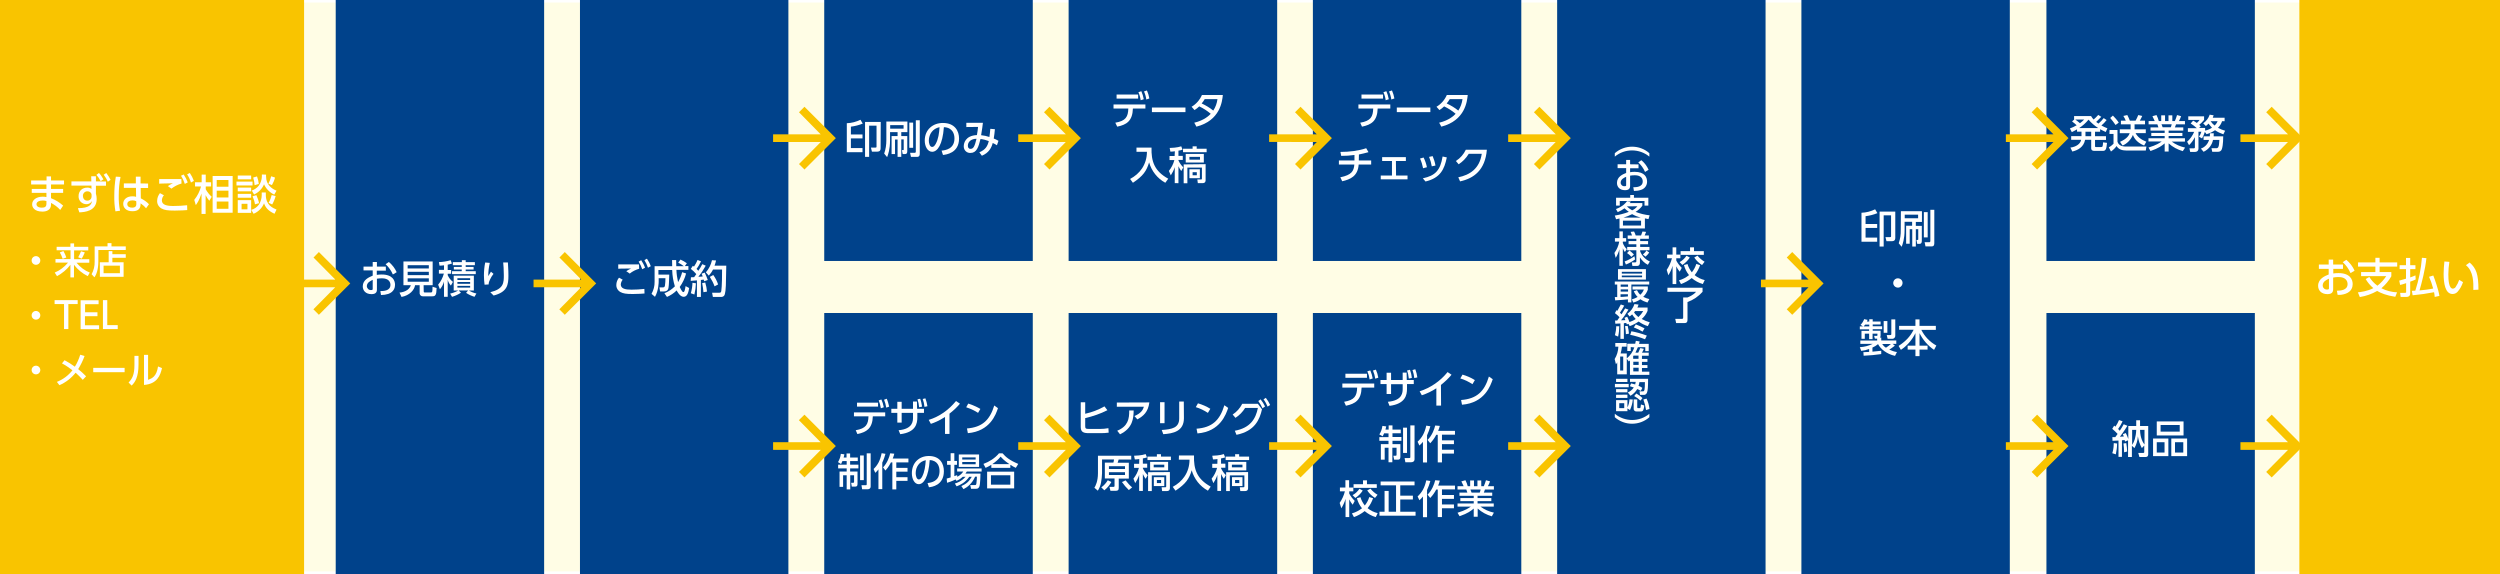 <?xml version="1.0" encoding="utf-8"?>
<!-- Generator: Adobe Illustrator 21.0.1, SVG Export Plug-In . SVG Version: 6.00 Build 0)  -->
<svg version="1.1" id="レイヤー_1" xmlns="http://www.w3.org/2000/svg" xmlns:xlink="http://www.w3.org/1999/xlink" x="0px"
	 y="0px" viewBox="0 0 1960 450" style="enable-background:new 0 0 1960 450;" xml:space="preserve">
<rect x="0" y="0" width="1960" height="450" fill="#808080" stroke="none"/>
<style type="text/css">
	.st0{fill:#FFFDE5;}
	.st1{fill:#FFFFFF;}
	.st2{fill:#F9C400;}
	.st3{fill:#00428B;}
	.st4{enable-background:new    ;}
</style>
<title>名称未設定-1</title>
<rect x="15" y="1" class="st0" width="1900.1" height="448"/>
<path class="st1" d="M1914.1,2v446H16V2H1914.1 M1916,0H14v450h1902.1L1916,0L1916,0z"/>
<rect class="st2" width="238.4" height="450"/>
<path class="st1" d="M50.2,141.5v3.1H40v3.5h9.5v3.1H40v4.2c3.5,1.3,6.7,3.3,9.5,5.8l-2.3,3.4c-2-2.3-4.5-4.1-7.2-5.5v1.5
	c-0.1,4.2-3.8,5.3-6.7,5.3c-6.6,0-8.1-3.6-8.1-5.7c0-3.5,3.4-6,8.3-6c1,0,1.9,0.1,2.9,0.3v-3.3H24.9v-3.1h11.5v-3.5h-12v-3.1h12.1
	v-3.2H40v3.2H50.2z M36.4,157.6c-1-0.3-2-0.4-3-0.4c-2.7,0-4.8,1.1-4.8,2.9c0,0.5,0.2,2.7,4.2,2.7c2.2,0,3.6-0.6,3.6-3.1V157.6z"/>
<path class="st1" d="M83.1,142.3v3.3h-7.9v6.2c0.4,1.4,0.6,2.8,0.6,4.2c0,9.7-9.6,10.3-13.6,10.5l-1.1-3.3c9.2,0,10.5-2.9,11.1-5.6
	c-1,1.6-2.7,2.6-4.6,2.5c-3.4-0.1-6.1-2.8-6-6.2c0-0.1,0-0.2,0-0.2c0-4.1,3-6.6,6.8-6.6c1.2-0.1,2.3,0.3,3.3,1v-2.6H56v-3.3h15.6
	l-0.1-4h3.7v4L83.1,142.3z M71.8,152.7c-0.1-1.6-1.6-2.8-3.2-2.7c-1.9-0.1-3.5,1.4-3.6,3.3c0,0.1,0,0.2,0,0.3c0,1.4,0.8,3.7,3.4,3.7
	c1.8,0.1,3.3-1.3,3.4-3.1c0-0.1,0-0.1,0-0.2C71.8,154,71.8,152.7,71.8,152.7z M77.6,135.6c1.4,1.5,2.5,3.2,3.5,5l-2.2,1.4
	c-0.9-1.8-2-3.4-3.3-4.9L77.6,135.6z M83.3,135.6c1.3,1.7,2.5,3.5,3.4,5.4l-2.2,1.5c-0.8-2-1.9-3.8-3.2-5.5L83.3,135.6z"/>
<path class="st1" d="M94.5,138.7c-1,4.8-1.4,9.7-1.4,14.6c-0.1,4,0.2,8,1,11.9l-3.6,0.5c-0.7-4.1-1-8.2-0.9-12.3
	c0-5,0.4-10,1.2-14.9L94.5,138.7z M116.1,143.9v3.5h-5.8l0.1,8.1c2.4,1.2,4.6,2.7,6.4,4.6l-2.3,3.2c-1.2-1.5-2.7-2.8-4.3-3.9v0.9
	c-0.1,3.4-2,5.3-6.4,5.3c-5.1,0-7.2-3-7.2-5.8c0-3.5,2.9-5.9,7.2-5.9c1,0,2,0.1,2.9,0.4l-0.1-7h-9.5v-3.5h9.4v-5.3h3.7v5.3
	L116.1,143.9z M106.8,157.7c-0.9-0.4-1.9-0.6-2.9-0.6c-2,0-4.1,0.8-4.1,2.9s1.9,2.8,3.8,2.8c3.1,0,3.3-1.8,3.3-3.2L106.8,157.7z"/>
<path class="st1" d="M128.5,153.1c-1,1.1-1.5,2.5-1.6,4c0,3.5,3.8,4.4,8.9,4.4c3.6,0,7.3-0.2,10.9-0.6l0.1,3.8
	c-1.5,0.1-5,0.4-9.8,0.4c-5.7,0-8-0.4-10.3-1.6c-2.2-1.2-3.6-3.5-3.5-6c0-2.2,0.8-4.3,2.2-6.1L128.5,153.1z M142.3,143.9
	c-2.9,0.8-5.6,2.2-7.9,4l-2.8-2c1.2-0.9,2.6-1.6,4-2.2c-1.5,0-6.1,0.1-8.6,0.2l-2.2,0.1v-3.6h17.4L142.3,143.9z M144,136.8
	c1.3,1.9,2.4,4,3.2,6.2l-2.3,1.2c-0.7-2.2-1.7-4.4-3-6.4L144,136.8z M148.8,135.6c1.3,1.9,2.4,4,3.2,6.2l-2.3,1.3
	c-0.7-2.3-1.7-4.4-3-6.4L148.8,135.6z"/>
<path class="st1" d="M164.1,157.4c-1.1-1.3-2.1-2.8-2.9-4.4v14.7H158v-16c-2,5.6-3.2,7.4-4.5,9.1l-1.2-4.1c2.5-3.1,4.3-6.7,5.3-10.5
	h-4.7v-3.3h5.2v-6h3.2v6h4.2v3.3h-4.2v2.2c1.2,2.2,2.8,4.2,4.7,5.9L164.1,157.4z M182.4,166.8h-15.7V138h15.7V166.8z M179.1,141.1
	h-9.2v5.3h9.2V141.1z M179.1,149.5h-9.2v5.3h9.2V149.5z M179.1,158h-9.2v5.7h9.2V158z"/>
<path class="st1" d="M198,142.4v3h-12.6v-3H198z M196.9,137.6v3h-10.5v-3H196.9z M196.9,147.1v2.9h-10.5v-2.9H196.9z M196.9,152v3
	h-10.5v-3H196.9z M196.9,156.9v10h-10.5v-10H196.9z M194,159.8h-4.6v4.3h4.6V159.8z M208.4,150.9v1.9c0,8,5.5,10.3,8.4,11.5
	l-1.6,3.3c-5.1-2.4-7-4.9-8.2-8.2c-1.5,3.7-4.5,6.7-8.2,8.2l-1.8-3.1c2.4-0.6,4.5-2.1,6-4.1c1.4-2.2,2.2-4.8,2.2-7.4v-2.1
	L208.4,150.9z M208.6,136.9v1.5c0,6.5,4.5,9.6,8.2,11.1l-1.8,3.1c-3.5-1.7-6.4-4.5-8-8.1c-1.5,3.6-4.3,6.4-7.8,8l-1.8-3.1
	c2.2-0.8,4.2-2.1,5.6-4c1.4-2,2.2-4.4,2.3-6.9v-1.7L208.6,136.9z M199.9,160.2c-0.3-2.2-1-4.3-1.9-6.3l3-0.9c0.9,2,1.7,4.1,2.1,6.3
	L199.9,160.2z M199.6,145.2c-0.1-2-0.5-4.1-1.1-6l3-0.9c0.7,1.9,1.2,3.9,1.4,5.9L199.6,145.2z M210.4,144c1-1.8,1.7-3.7,2.2-5.8l3,1
	c-0.5,2.1-1.3,4-2.4,5.9L210.4,144z M216.1,153.7c-0.6,2.3-1.5,4.5-2.7,6.6l-2.8-1.3c1.1-1.9,1.9-4,2.4-6.1L216.1,153.7z"/>
<path class="st1" d="M31.6,204.2c0,1.9-1.5,3.4-3.4,3.4s-3.4-1.5-3.4-3.4s1.5-3.4,3.4-3.4l0,0C30,200.8,31.6,202.3,31.6,204.2z"/>
<path class="st1" d="M44.4,193.5h10.8v-2.7h2.9v2.7h11.1v2.8H58.1v6.9H70v2.8H60c2.8,3.4,6.3,6.1,10.4,7.7l-1.6,2.8
	c-4.2-2.1-7.9-5.1-10.8-8.9v9.9h-2.8v-9.9c-2.8,3.7-6.4,6.7-10.5,8.9l-1.8-2.8c4.1-1.7,7.6-4.4,10.4-7.8h-9.8v-2.8h11.8v-6.9H44.4
	V193.5z M49.7,196.8c1,1.6,1.7,3.3,2.3,5.1l-2.9,1c-0.5-1.7-1.3-3.4-2.2-5L49.7,196.8z M66.5,197.9c-0.7,1.7-1.5,3.3-2.4,4.9
	l-2.8-1.1c0.9-1.5,1.6-3.1,2.2-4.7L66.5,197.9z"/>
<path class="st1" d="M98.6,196H77.1v9.1c0,6.3-1.6,10.4-3.1,12.3l-2.2-2.4c1.7-3,2.5-6.5,2.4-9.9v-11.9h10.1v-2.6h3.1v2.6h11.2V196z
	 M85.2,205.6v-8.7h2.9v2.4h10.5v2.8H88.1v3.5h8.8V217H78.3v-11.4H85.2z M94,208.3H81.2v5.9H94V208.3z"/>
<path class="st1" d="M31.6,247.2c0,1.9-1.5,3.4-3.4,3.4s-3.4-1.5-3.4-3.4s1.5-3.4,3.4-3.4l0,0C30,243.8,31.6,245.3,31.6,247.2z"/>
<path class="st1" d="M53.6,258h-3.4v-19.6h-7.4v-3.1h18.1v3.1h-7.3C53.6,238.4,53.6,258,53.6,258z"/>
<path class="st1" d="M76.4,244.8v3.1h-9.8v7.1h11.1v3.1H63.2v-22.7h14.1v3.1H66.7v6.3L76.4,244.8L76.4,244.8z"/>
<path class="st1" d="M84.1,235.3v19.6h8.2v3.1H80.7v-22.7H84.1z"/>
<path class="st1" d="M31.6,290.1c0,1.9-1.5,3.4-3.4,3.4s-3.4-1.5-3.4-3.4s1.5-3.4,3.4-3.4l0,0C30,286.7,31.6,288.2,31.6,290.1z"/>
<path class="st1" d="M50.6,282.4c2.8,1.5,5.6,3.2,8.1,5.1c1.8-2.9,3.2-6.1,4.2-9.4l3.4,1c-1.3,3.6-3,7.1-5,10.3
	c2.2,1.7,4.2,3.6,6.2,5.6l-2.6,2.8c-1.8-2-3.6-3.8-5.6-5.6c-3.4,4.3-7.7,7.6-12.7,9.8l-2-2.6c4.8-1.9,9-5,12.2-9.1
	c-2.6-2-5.3-3.9-8.2-5.4L50.6,282.4z"/>
<path class="st1" d="M97.7,288.4v3.4H73.1v-3.4H97.7z"/>
<path class="st1" d="M108.6,285.8c0,10-2.8,14-5.4,16.5l-2.4-2.4c2.8-2.9,4.6-5.9,4.6-13.8V279h3.2L108.6,285.8z M116.1,297.8
	c3.1-1.2,6.6-2.5,7.8-10.5l3.1,1.3c-1.3,5.8-3.8,12.4-14.1,13.2v-23.6h3.2V297.8z"/>
<rect x="1802.7" class="st2" width="157.3" height="450"/>
<rect x="454.7" class="st3" width="163.4" height="450"/>
<rect x="263.2" class="st3" width="163.4" height="450"/>
<rect x="1412.3" class="st3" width="163.4" height="450"/>
<rect x="1220.8" class="st3" width="163.4" height="450"/>
<rect x="1029.3" y="245.4" class="st3" width="163.4" height="204.6"/>
<rect x="837.8" y="245.4" class="st3" width="163.5" height="204.6"/>
<rect x="646.2" y="245.4" class="st3" width="163.5" height="204.6"/>
<rect x="1029.3" class="st3" width="163.4" height="204.6"/>
<rect x="837.8" class="st3" width="163.5" height="204.6"/>
<rect x="646.2" class="st3" width="163.5" height="204.6"/>
<path class="st1" d="M1836.9,207.4v3.4h-7.6v3.6c1.3-0.2,2.7-0.3,4-0.3c9.3,0,11.2,5.2,11.2,8.6c0,2.3-0.8,5.9-5.6,7.6
	c-2,0.7-4.1,1-6.2,0.9l-0.6-3.3c2.6,0,8.4-0.2,8.4-5.2c0-2.4-1.5-5.5-7-5.5c-1.4,0-2.9,0.1-4.3,0.4v9.2c0,2.6-1.5,3.8-4.5,3.8
	c-4.8,0-7.3-3-7.3-6.5c0-5.6,5.3-7.7,8.3-8.9v-4.4h-7.7v-3.4h7.7v-3.9h3.5v3.9L1836.9,207.4z M1825.9,218.5
	c-1.8,0.8-4.9,2.2-4.9,5.3c0,1.8,1.5,3.3,3.4,3.2c0.1,0,0.1,0,0.2,0c1.3,0,1.3-0.6,1.3-1V218.5z M1839.5,203.7
	c2.8,2.3,5,5.2,6.5,8.5l-3.2,1.9c-1.4-3.3-3.5-6.2-6.1-8.6L1839.5,203.7z"/>
<path class="st1" d="M1877.9,232.7c-7-1.1-11.4-2.9-14.2-4.6c-4.2,2.4-8.8,4-13.6,4.8l-1.5-3.7c2-0.2,7.6-0.9,12.1-3.3
	c-2.4-2-4.4-4.4-6-7.1l2.8-1.7c1.7,2.7,3.8,5,6.4,6.9c2.7-2.1,5-4.6,6.9-7.5h-19.7v-3.2h11.2V209h-13.6v-3.3h13.6v-3.6h3.3v3.6h13.8
	v3.3h-13.8v4.3h9.2v3.3c-2,3.6-4.7,6.7-7.8,9.4c3.8,1.9,8,3,12.3,3.2L1877.9,232.7z"/>
<path class="st1" d="M1881,220c0.3-0.1,4.5-1.3,5.3-1.5V211h-5v-3.1h5v-5.7h3.3v5.7h4.1v3.1h-4.1v6.5c1.4-0.5,2.8-1,4.1-1.6l0.2,3.2
	c-1.4,0.7-2.8,1.2-4.3,1.7v9.1c0,2.8-2.1,2.9-3.2,2.9h-4.3l-0.4-3.2h3.7c0.7,0,1-0.1,1-0.6v-7c-2.5,0.9-3.5,1.1-4.7,1.4L1881,220z
	 M1902.3,202.4c-0.8,8.5-3.9,20.3-5.4,25.3c3.3-0.3,7.6-0.8,10.7-1.5c-0.8-3.1-1.9-6.2-3.2-9.2l3.3-1c1.1,2.7,4.2,11.6,4.8,16
	l-3.7,0.8c-0.1-1.2-0.2-2.5-0.5-3.7c-5.6,1.1-11.2,1.9-16.8,2.4l-0.6-3.5c0.8,0,1.5,0,2.7-0.1c2.7-8.4,4.5-17,5.2-25.8L1902.3,202.4
	z"/>
<path class="st1" d="M1920.3,205.3c-0.5,3.2-0.8,6.5-0.8,9.7c0,4.2,0.3,11.3,3.6,11.3c1-0.1,1.9-0.7,2.3-1.6c1.1-1.6,2-3.4,2.6-5.3
	l3,1.8c-0.9,2.8-2.4,5.5-4.4,7.7c-1,1-2.3,1.6-3.8,1.6c-5.8,0-7-8.5-7-15.8c0-3.2,0.3-6.7,0.6-9.7L1920.3,205.3z M1939.1,227.3
	c0.1-5.8,0.2-14.5-5.8-19.4l2.9-2.1c5.2,4.6,6.9,9.3,6.9,21.3L1939.1,227.3z"/>
<path class="st1" d="M302.5,209v3.2h-7.1v3.3c1.2-0.2,2.5-0.3,3.8-0.3c8.8,0,10.5,4.9,10.5,8.1c0,2.1-0.8,5.5-5.2,7.1
	c-1.9,0.6-3.8,0.9-5.8,0.9l-0.5-3.1c2.5,0,7.9-0.1,7.9-4.9c0-2.2-1.4-5.1-6.6-5.1c-1.3,0-2.7,0.1-4,0.3v8.6c0,2.4-1.4,3.5-4.3,3.5
	c-4.5,0-6.8-2.8-6.8-6.1c0-5.2,5-7.2,7.8-8.4V212H285v-3h7.2v-3.6h3.3v3.6H302.5z M292.2,219.4c-1.7,0.8-4.6,2.1-4.6,5
	c0.1,1.7,1.5,3.1,3.2,3c0.1,0,0.1,0,0.2,0c1.2,0,1.2-0.5,1.2-1L292.2,219.4L292.2,219.4z M304.9,205.4c2.6,2.2,4.7,4.9,6.1,8l-3,1.8
	c-1.3-3.1-3.3-5.8-5.7-8.1L304.9,205.4z"/>
<path class="st1" d="M332.2,228.4c0,0.8,0.4,0.9,0.7,0.9h4.6c1.4,0,1.6-0.1,1.6-4.5l3.2,1c-0.1,5.7-1,6.5-3.4,6.5h-7.2
	c-1.3,0.2-2.5-0.8-2.7-2.1c0-0.2,0-0.3,0-0.5v-6.1h-3.6c-0.5,3.7-4.2,8-10.6,9.2l-1.6-3.4c5.1-0.5,8-2.9,8.9-5.8h-5.8V205h22.9v18.6
	h-7.1L332.2,228.4z M336.2,207.9h-16.6v2.6h16.6V207.9z M336.2,213.1h-16.6v2.6h16.6V213.1z M336.2,218.2h-16.6v2.7h16.6V218.2z"/>
<path class="st1" d="M348.1,208c-1.2,0.2-2.1,0.2-3.5,0.3l-0.5-2.8c3.1-0.1,6.2-0.6,9.2-1.5l1,2.6c-1.1,0.4-2.2,0.7-3.3,0.9v4.2h2.7
	v2.9H351v1.1c0.9,2.1,2.3,3.9,4.1,5.3l-1.6,2.9c-1.2-1.3-2.1-2.9-2.5-4.6v13.4h-2.9v-12c-0.6,2.3-1.7,4.3-3.2,6.1l-1.4-3.6
	c2.1-2.5,3.6-5.5,4.5-8.7h-3.9v-2.9h4V208z M352.9,230.2c2.2-0.5,4.3-1.3,6.3-2.4h-3.5v-11.7h15.8v11.7h-3.8
	c1.8,1.1,3.8,1.9,5.8,2.3l-1.5,2.6c-2.3-0.7-4.5-1.7-6.6-3.1l1.6-1.9h-7.4l1.8,1.8c-2.2,1.4-4.5,2.5-7,3.2L352.9,230.2z M362.1,204
	h3v1.5h7.2v2.4h-7.2v1.4h6.2v2h-6.2v1.3h7.9v2.3h-18.6v-2.3h7.6v-1.3h-6.2v-2h6.2v-1.4h-7v-2.4h7.1V204z M358.6,218.1v1.4h10v-1.4
	H358.6z M358.6,221.1v1.4h10v-1.4H358.6z M358.6,224.1v1.4h10v-1.4H358.6z"/>
<path class="st1" d="M384,206.1c-0.8,3.4-1.2,6.9-1.2,10.4c1-1.6,1.6-2.6,2.1-3.5l2,1.7c-1.1,1.4-2.1,3-2.8,4.6
	c-0.6,1.1-1,2.4-1,3.7l-3.2,0.2c-0.3-2.4-0.5-4.8-0.5-7.2c0-3.4,0.3-6.9,1-10.2L384,206.1z M398.2,205.8c0.4,5.6,0.4,9.4,0.4,10.3
	c0,7.2-0.8,12.8-11.6,15.6l-2.6-2.6c10.6-2.6,10.6-7.4,10.6-13.4c0-4.3-0.3-8.2-0.5-9.9L398.2,205.8z"/>
<path class="st1" d="M488.2,219.3c-0.9,1-1.4,2.4-1.5,3.7c0,3.3,3.5,4.1,8.3,4.1c3.4,0,6.8-0.2,10.2-0.6l0.1,3.6
	c-1.4,0.1-4.7,0.4-9.2,0.4c-5.4,0-7.5-0.4-9.6-1.5s-3.4-3.3-3.3-5.6c0-2.1,0.8-4.1,2.1-5.7L488.2,219.3z M501.1,210.7
	c-2.7,0.8-5.2,2-7.4,3.8l-2.7-1.9c1.2-0.8,2.4-1.5,3.8-2.1c-1.4,0-5.7,0.1-8.1,0.1l-2,0.1v-3.4H501L501.1,210.7z M502.7,204
	c1.2,1.8,2.3,3.8,3,5.9l-2.2,1.2c-0.7-2.1-1.6-4.1-2.8-6L502.7,204z M507.2,202.8c1.2,1.8,2.3,3.8,3,5.9l-2.2,1.2
	c-0.7-2.1-1.6-4.1-2.8-6L507.2,202.8z"/>
<path class="st1" d="M520.9,229.9c3.1-1.2,5.9-3.1,8.2-5.4c-1.3-4.2-2-8.5-2.1-12.8h-10.8v3.6h8.5c-0.1,2.3-0.2,8.4-0.6,10.3
	c-0.2,1.1-0.7,2.9-3.8,2.9h-2.8l-0.5-3.2h3c1,0,1.2-0.9,1.3-1.3c0.3-1.9,0.4-3.9,0.4-5.9h-5.3v2.6c0,0.4,0,7.1-2.9,12l-2.7-2.3
	c1.6-2.9,2.5-6.2,2.4-9.5v-12.2H527c0-1-0.1-4.4-0.1-4.8h3.2c0,1.2,0,1.9,0.1,4.8h5.9c-1.4-1.1-2.8-2-4.4-2.8l1.8-2.4
	c1.8,0.8,3.5,1.8,5,2.9l-1.6,2.2h2.8v3h-9.4c0.1,3.2,0.6,6.4,1.3,9.6c1.4-2.4,2.5-5,3.2-7.8l3.1,1c-1,3.8-2.7,7.4-5,10.6
	c0.1,0.1,1.7,4,2.8,4c1,0,1.2-1.4,1.8-4.7l2.8,1.5c-0.5,3-1.3,6.9-4.3,6.9s-5.2-4.4-5.5-5c-2.2,2.2-4.8,3.9-7.6,5.1L520.9,229.9z"/>
<path class="st1" d="M541.7,217.4l2.5-0.1c0.4-0.5,0.9-1.2,1.7-2.4c-1.3-1.5-2.7-2.9-4.3-4.1l1.6-2.4c0.3,0.2,0.5,0.4,0.9,0.6
	c1.1-1.6,2-3.4,2.8-5.2l2.7,1.1c-1,2.1-2.1,4.1-3.5,5.9c0.2,0.2,0.8,0.8,1.4,1.5c1.2-1.7,2.2-3.4,3.1-5.2l2.7,1.2
	c-1.7,3.1-3.6,6-5.8,8.7c1.1-0.1,2.3-0.1,3.4-0.2c-0.2-0.8-0.5-1.5-0.9-2.2l2.5-0.9c0.9,1.9,1.7,3.8,2.4,5.8l-2.8,1
	c-0.1-0.5-0.2-0.7-0.4-1.3l-2.2,0.3v13.3h-3.1v-13l-4.9,0.4L541.7,217.4z M545.6,222.1c-0.1,3-0.5,5.9-1.2,8.8l-2.8-1
	c0.8-2.7,1.2-5.4,1.3-8.2L545.6,222.1z M552.9,221.5c0.7,2.3,1.2,4.7,1.4,7.1l-2.8,0.5c-0.2-2.4-0.5-4.7-1-7.1L552.9,221.5z
	 M561.4,204.2c-0.3,1.4-0.7,2.7-1.2,4.1h9.2c-0.2,14.4-0.3,19.5-1.1,22.2c-0.2,1.3-1.3,2.3-2.7,2.3h-6.7l-0.6-3.3h5.5
	c1.2,0,1.5-0.3,1.7-1.4c0.5-2.9,0.7-13.9,0.6-16.8H559c-0.8,1.7-2,3.4-3.3,4.8l-2.3-2.6c2.4-2.7,4-6,4.8-9.5L561.4,204.2z
	 M559.2,215.6c1.6,2.2,2.9,4.7,3.8,7.4l-2.8,1.5c-0.9-2.6-2.2-5.1-3.7-7.4L559.2,215.6z"/>
<path class="st1" d="M663.9,96.6c3.7-0.1,7.4-1.1,10.7-2.7l1.8,3c-3,1.2-6.1,2-9.3,2.4v6.1h9.1v3.1h-9.1v7.6h9.1v3.2h-12.3V96.6z
	 M690.4,116.3c0,2.6-1.9,2.6-3,2.6h-3.8l-0.8-3.2h3.5c0.8,0,0.9-0.2,0.9-0.8V98.5h-5.8V123h-3.2V95.6h12.3L690.4,116.3z"/>
<path class="st1" d="M694.9,95.3h16.5v8.3h-4.8v3.1h4.7v11.8c0,1.6-0.5,2.3-1.8,2.3h-1.8l-0.6-3.1h1c0.4,0,0.4-0.3,0.4-0.6v-7.8
	h-1.9V123h-2.9v-13.6h-2v11.4H699v-14.1h4.7v-3.1h-5.9v6.2c0,7.4-1.5,11.3-2.3,13.4l-2.3-2.8c1.2-3.4,1.7-6.9,1.7-10.5V95.3z
	 M697.9,98.1v2.8h10.5v-2.8H697.9z M712.9,115.9V96.1h3v19.8C715.9,115.9,712.9,115.9,712.9,115.9z M718,94.3h3.1v25.8
	c0,1.3,0,2.9-2.2,2.9h-4.7l-0.7-3.2h3.7c0.6,0,0.8-0.4,0.8-0.9L718,94.3L718,94.3z"/>
<path class="st1" d="M738.2,118.1c3.2-0.3,10.1-1.4,10.1-9.6c0-3.4-1.4-8.5-8.3-8.8c-1,13.7-5,19.3-9.2,19.3c-3.5,0-5.8-4.1-5.8-8.8
	c0-8.6,6.4-13.8,14.2-13.8c9.5,0,12.7,6.4,12.7,12.2c0,11.6-10.4,12.6-12.6,12.9L738.2,118.1z M728.2,110.2c0,1.8,0.6,5,2.6,5
	c1.2,0,2-1,2.8-2.4c2.1-3.8,2.7-8.5,3-13.1C731.2,100.8,728.3,105.2,728.2,110.2L728.2,110.2z"/>
<path class="st1" d="M767.8,119.4c4.8-2,6.4-4.7,7.4-8.8c-2.1-0.8-4.2-1.4-6.5-1.6c-1.5,6.2-3,10.9-7.8,10.9
	c-2.8,0.2-5.1-1.9-5.3-4.7c0-0.2,0-0.5,0-0.7c0-2,1.1-8.2,10.3-8.6c0.4-2.1,0.7-4.3,0.9-6.4l-9.2,0.1v-3.3h13
	c-0.4,3.4-0.5,4.1-1.4,9.7c2.2,0.2,4.4,0.7,6.5,1.4c0.3-2,0.5-4.1,0.7-6.4l3.6,0.3c-0.2,2.4-0.5,4.9-0.9,7.3
	c1.3,0.5,2.5,1.1,3.7,1.8l-1.2,3.5c-1.1-0.7-2.1-1.3-3.3-1.8c-1,3.8-3,7.7-8.5,10L767.8,119.4z M758.8,114.2c0,1.3,0.5,2.5,2.1,2.5
	c2.3,0,3.2-1.9,4.7-7.9C761.6,108.8,758.8,111,758.8,114.2z"/>
<path class="st1" d="M874.4,96.2c8.3-1.4,10-4.7,10.2-11.1H873v-3.2h25v3.2h-9.8c-0.3,9.8-5,12.7-12.3,14.2L874.4,96.2z M892.3,74.1
	v3.2h-16.9v-3.2H892.3z M894.8,71.5c0.9,2,1.5,4.1,1.9,6.3l-2.4,0.8c-0.3-2.2-0.9-4.3-1.8-6.3L894.8,71.5z M899.2,70.9
	c0.9,2,1.5,4.1,1.9,6.3l-2.4,0.8c-0.3-2.2-0.9-4.3-1.8-6.3L899.2,70.9z"/>
<path class="st1" d="M929.4,84.3v3.6h-26.3v-3.6H929.4z"/>
<path class="st1" d="M934.2,83.7c3.6-2.1,6.4-5.3,8.1-9.2h16.4c-0.5,4.9-2,20-20.7,24.8l-1.7-3.1c7.7-1.8,11.8-5.7,12.9-7
	c-2.7-2.3-5.8-4.3-9-5.8c-1.1,1.1-2.4,2.1-3.7,2.9L934.2,83.7z M944.5,77.7c-0.7,1.2-1.5,2.4-2.4,3.4c3.2,1.5,6.3,3.3,9.1,5.6
	c1.8-2.7,2.9-5.8,3.3-9H944.5z"/>
<path class="st1" d="M891,115.7h11.8c-0.3,10.6,2.1,18.4,13.1,24.4l-2.3,3.2c-6.2-3.4-10.8-9.2-12.7-16c-2,6.7-4.6,10.6-12.7,16
	l-2.2-3c7.5-4,13.1-11,13.2-21.3H891V115.7z"/>
<path class="st1" d="M921.1,118.6c-1.5,0.2-2.5,0.3-3.5,0.3L917,116c1,0,6.1-0.2,9.1-1.3l1,2.6c-1,0.4-2.1,0.7-3.2,0.8v4.1h3.4v3.2
	h-3.4v0.4c0.9,2,2.2,3.8,3.8,5.4l-1.6,2.9c-0.9-1.2-1.6-2.5-2.2-3.8v13.3H921V131c-0.7,2.3-1.8,4.5-3.1,6.5l-1.5-3.5
	c2-2.5,3.5-5.4,4.3-8.5h-3.8v-3.2h4L921.1,118.6z M935,114.7h3.2v1.9h7.8v2.7h-18.5v-2.7h7.5V114.7z M945.2,128.7v12.4
	c0,0.8,0,2.5-2.5,2.5h-3.6l-0.4-2.9h2.9c0.7,0,0.7-0.3,0.7-0.7v-8.6h-11.4v12.3H928v-14.8L945.2,128.7z M943.8,120.7v6.7h-14.2v-6.7
	H943.8z M932.5,123v2.2h8.3V123H932.5z M940.7,132.7v7h-8.2v-7H940.7z M935,135v2.4h3.3V135H935z"/>
<path class="st1" d="M1459.4,166.8c3.7-0.1,7.4-1.1,10.7-2.7l1.8,3c-3,1.2-6.1,2-9.3,2.4v6.1h9.1v3.1h-9.1v7.6h9.1v3.2h-12.3
	L1459.4,166.8z M1485.9,186.5c0,2.6-1.9,2.6-3,2.6h-3.9l-0.8-3.2h3.5c0.8,0,0.9-0.2,0.9-0.8v-16.3h-5.8v24.5h-3.2v-27.4h12.3V186.5z
	"/>
<path class="st1" d="M1490.3,165.6h16.5v8.4h-4.8v3.1h4.7v11.8c0,1.6-0.6,2.3-1.8,2.3h-1.8l-0.6-3.1h1c0.4,0,0.4-0.3,0.4-0.6v-7.8
	h-1.9v13.6h-2.8v-13.6h-2v11.4h-2.8V177h4.7v-3.1h-5.9v6.2c0,7.4-1.5,11.3-2.3,13.4l-2.3-2.8c1.2-3.4,1.7-6.9,1.6-10.5L1490.3,165.6
	z M1493.3,168.3v2.8h10.5v-2.8H1493.3z M1508.3,186.1v-19.8h3v19.8H1508.3z M1513.4,164.5h3.1v25.8c0,1.3,0,2.9-2.2,2.9h-4.7
	l-0.7-3.3h3.7c0.6,0,0.8-0.4,0.8-0.9L1513.4,164.5z"/>
<path class="st1" d="M1491.6,221.8c0,2-1.6,3.7-3.6,3.7s-3.7-1.6-3.7-3.6s1.6-3.7,3.6-3.7l0,0C1490,218.2,1491.6,219.8,1491.6,221.8
	z"/>
<path class="st1" d="M1460.9,276.1c1.7,0,2.8-0.1,4.5-0.2v-2.3c-2,0.8-4.1,1.3-6.2,1.5l-1.1-2.9c3.5-0.2,7-1.1,10.1-2.6h-9.7V267
	h13.2v-1.5h-1.8l-0.6-2.2h2.2c0.3,0,0.4-0.2,0.4-0.4v-1.3h-3.8v4.3h-2.7v-4.3h-3.4v4h-2.6v-6.2h6v-1.2h-7.3v-2.3h2.5l-1.9-1.2
	c1.2-1.3,2.2-2.8,2.8-4.5l2.7,0.6c-0.4,0.9-0.5,1-0.6,1.3h1.9v-1.8h2.7v1.8h6.2v2.3h-6.2v1.4h7.4v2.3h-7.4v1.2h6.2v3.7
	c0,0.6-0.2,1.2-0.5,1.7h1v2.2h11.8v2.7h-2.9l1.8,1.4c-1.4,1.1-2.9,2.2-4.4,3.1c1.9,0.9,3.9,1.6,6,1.9l-1.5,3
	c-6.6-1.4-11.5-5.6-13.3-9.2c-1.3,1.1-2.8,2-4.4,2.7v3.2c3.5-0.3,5.6-0.5,6.9-0.7v2.6c-5.5,0.7-7.5,1-13.8,1.3L1460.9,276.1z
	 M1465.5,255.9v-1.4h-3.2c-0.4,0.5-0.8,1-1.2,1.4H1465.5z M1475.6,269.7c0.8,1.2,1.8,2.2,3,2.9c1.4-0.9,2.7-1.9,3.9-2.9H1475.6z
	 M1476.8,251.7h2.9v9.2h-2.9V251.7z M1482.8,250.4h3.1v12.7c0.1,1.2-0.8,2.4-2,2.5c-0.1,0-0.2,0-0.4,0h-3.6l-0.7-2.9h2.7
	c0.8,0,0.9-0.3,0.9-0.9V250.4z"/>
<path class="st1" d="M1488.9,255.5h12.8v-5.1h3.2v5.1h12.8v3.1h-11.4c2.6,5.2,6.7,9.5,11.8,12.3l-1.8,3.4
	c-4.9-3.3-8.8-7.9-11.4-13.1v9.8h6.3v3.1h-6.3v5.1h-3.2v-5.1h-6.1V271h6.1v-9.8c-2.6,5.3-6.5,9.8-11.4,13.1l-1.8-3.1
	c5.6-3.7,9-7.2,11.8-12.7h-11.4V255.5z"/>
<path class="st1" d="M868.2,321.6c-5.5,2.8-11.4,4.8-17.4,6.2v6.3c0,2,0.5,2.2,3.5,2.2h7.9c2.3,0,4.6-0.2,6.8-0.6l0.2,3.5
	c-2.1,0.3-4.2,0.4-6.3,0.4h-9.2c-4,0-6.4-0.7-6.4-4.8v-19.4h3.5v9c5.3-1.2,10.4-3.1,15.1-5.8L868.2,321.6z"/>
<path class="st1" d="M901.1,315.5c-1,7.6-4.7,10.7-9.4,13.3l-2.3-2.6c5.3-2.3,6.7-4.9,7.4-7.3h-21.2v-3.3L901.1,315.5z M875.9,337.7
	c8.4-3.5,9.5-9.2,9.4-15.9h3.5c-0.1,6.1-0.7,13.9-10.7,18.7L875.9,337.7z"/>
<path class="st1" d="M913,331.8h-3.5v-16.5h3.5V331.8z M928.2,327.8c0,10.4-8.5,12.1-16.2,12.6l-1.2-3.3c8.1-0.5,13.7-1.7,13.7-9.1
	v-13.2h3.6L928.2,327.8z"/>
<path class="st1" d="M947,323.7c-2.9-1.9-6.1-3.5-9.5-4.5l1.7-3c3.4,1,6.7,2.4,9.7,4.3L947,323.7z M938.1,336.1
	c12.2-0.9,18.3-6.6,21.8-18.4l3,2.1c-1.7,4.9-6.2,18.6-24.1,20L938.1,336.1z"/>
<path class="st1" d="M968.1,337.7c12.1-2.2,16.4-9.3,18.1-17.9h-10c-1.9,3.1-4.5,5.8-7.6,7.8l-2.2-2.6c3.2-2.1,5.8-5,7.5-8.4h12.3
	l3.2,4.3c-1.8,8-5.6,17.1-20,20L968.1,337.7z M988.3,313.1c1.4,1.7,2.6,3.6,3.5,5.6l-2,1.4c-0.9-2-2-3.9-3.3-5.7L988.3,313.1z
	 M992.4,311.9c1.3,1.7,2.5,3.6,3.4,5.6l-2,1.3c-0.8-2-1.9-4-3.2-5.7L992.4,311.9z"/>
<path class="st1" d="M887.1,360.3H877c-0.3,1.2-0.4,1.4-0.8,2.5h8.8v12.4h-7.9v7.2c0,1.9-0.7,2.4-2.5,2.4h-4l-0.8-3.1h3.2
	c0.6,0,0.8-0.3,0.8-0.8v-5.8h-7.6v-12.4h6.7c0.2-0.8,0.4-1.6,0.5-2.5H864v10.9c-0.1,2.4-0.3,4.9-0.8,7.3c-0.4,2.3-1.3,4.4-2.5,6.3
	l-2.7-2.3c0.9-1.4,2.8-5.1,2.8-11.4v-13.7h26.1v3H887.1z M871.3,377.9c-1.4,2.5-3.2,4.7-5.5,6.5l-2.4-2.3c2.1-1.5,3.8-3.4,5.1-5.6
	L871.3,377.9z M869.4,365.5v2.2H882v-2.2H869.4z M869.4,370.2v2.2H882v-2.2H869.4z M882.5,376.6c1.5,2,3.2,3.9,5.1,5.5l-2.6,2.1
	c-2-1.9-3.8-4-5.4-6.3L882.5,376.6z"/>
<path class="st1" d="M893.2,359.9c-1.5,0.2-2.5,0.3-3.5,0.3l-0.6-2.9c1,0,6.1-0.2,9.1-1.3l1,2.6c-1,0.4-2.1,0.6-3.2,0.8v4.1h3.4v3.2
	H896v0.4c0.9,2,2.2,3.8,3.8,5.4l-1.6,2.9c-0.9-1.2-1.6-2.4-2.2-3.8v13.3h-2.9v-12.6c-0.7,2.3-1.8,4.5-3.1,6.5l-1.4-3.5
	c2-2.5,3.5-5.4,4.3-8.5h-3.8v-3.2h4L893.2,359.9z M907,356.1h3.2v1.9h7.8v2.7h-18.4V358h7.4V356.1z M917.2,370.1v12.4
	c0,0.8,0,2.5-2.5,2.5h-3.6l-0.4-3h2.9c0.7,0,0.7-0.3,0.7-0.7v-8.6H903V385h-2.9v-14.8L917.2,370.1z M915.8,362.1v6.7h-14.1v-6.7
	H915.8z M904.5,364.3v2.1h8.3v-2.1H904.5z M912.8,374.1v7h-8.2v-7H912.8z M907,376.3v2.4h3.3v-2.4H907z"/>
<path class="st1" d="M924.3,357.1h11.8c-0.3,10.6,2.1,18.4,13.1,24.4l-2.2,3.2c-6.2-3.4-10.8-9.2-12.7-16c-2,6.7-4.6,10.6-12.7,16
	l-2.2-3c7.5-4,13.1-11,13.2-21.3h-8.4L924.3,357.1z"/>
<path class="st1" d="M954.5,359.9c-1.5,0.2-2.5,0.3-3.5,0.3l-0.6-2.9c1,0,6.1-0.2,9.1-1.3l1,2.6c-1,0.4-2.1,0.6-3.2,0.8v4.1h3.4v3.2
	h-3.4v0.4c0.9,2,2.2,3.8,3.8,5.4l-1.6,2.9c-0.9-1.2-1.6-2.4-2.2-3.8v13.3h-2.9v-12.6c-0.7,2.3-1.8,4.5-3.1,6.5l-1.4-3.5
	c2-2.5,3.5-5.4,4.3-8.5h-3.8v-3.2h4L954.5,359.9z M968.3,356.1h3.2v1.9h7.8v2.7h-18.4V358h7.5L968.3,356.1z M978.5,370.1v12.4
	c0,0.8,0,2.5-2.5,2.5h-3.6l-0.4-3h2.9c0.7,0,0.7-0.3,0.7-0.7v-8.6h-11.4V385h-2.9v-14.8L978.5,370.1L978.5,370.1z M977.1,362.1v6.7
	h-14.2v-6.7H977.1z M965.8,364.3v2.1h8.3v-2.1H965.8z M974.1,374.1v7h-8.2v-7H974.1z M968.3,376.3v2.4h3.3v-2.4H968.3z"/>
<path class="st1" d="M1066.4,96.2c8.3-1.4,10-4.7,10.2-11.1H1065v-3.2h25v3.2h-9.9c-0.3,9.8-5,12.7-12.3,14.2L1066.4,96.2z
	 M1084.3,74.1v3.2h-16.9v-3.2H1084.3z M1086.9,71.5c0.9,2,1.5,4.1,1.9,6.3l-2.4,0.8c-0.3-2.2-0.9-4.3-1.8-6.3L1086.9,71.5z
	 M1091.3,70.9c0.9,2,1.5,4.1,1.9,6.3l-2.4,0.8c-0.3-2.2-0.9-4.3-1.8-6.3L1091.3,70.9z"/>
<path class="st1" d="M1121.4,84.3v3.6h-26.3v-3.6H1121.4z"/>
<path class="st1" d="M1126.2,83.7c3.6-2.1,6.4-5.3,8.1-9.2h16.4c-0.5,4.9-2,20-20.7,24.8l-1.7-3.1c7.7-1.8,11.8-5.7,12.9-7
	c-2.7-2.3-5.8-4.3-9-5.8c-1.1,1.1-2.4,2.1-3.7,2.9L1126.2,83.7z M1136.6,77.7c-0.7,1.2-1.5,2.4-2.4,3.4c3.2,1.5,6.3,3.3,9.1,5.6
	c1.8-2.7,2.9-5.8,3.3-9H1136.6z"/>
<path class="st1" d="M1065.3,125.8h9.7v3.2h-9.8c-0.6,9.2-6.7,11.7-12.9,13.1l-1.5-3.1c8.8-1.8,10.6-4.8,11-10h-12.1v-3.2h12.2v-4.3
	c-3.4,0.5-6.9,0.7-10.4,0.7l-0.6-3.1c7.1,0,14.3-0.9,20.2-2.9l1.8,3.1c-2.5,0.7-5,1.3-7.5,1.8L1065.3,125.8z"/>
<path class="st1" d="M1094.5,137.6h9v3h-21v-3h8.8v-11.4h-7.7v-3h18.6v3h-7.8L1094.5,137.6z"/>
<path class="st1" d="M1115.7,131.9c-0.5-2.6-1.3-5.2-2.4-7.6l2.8-0.8c1.2,2.4,2.1,5,2.6,7.6L1115.7,131.9z M1115.5,139.8
	c9.9-2.1,13.7-6.3,15.5-17.1l3.3,0.7c-1.9,9.3-5,16.1-16.7,18.9L1115.5,139.8z M1122.5,130.4c-0.4-2.5-1.1-5-2.1-7.4l2.8-0.6
	c1,2.4,1.8,4.8,2.2,7.4L1122.5,130.4z"/>
<path class="st1" d="M1143.3,139c8.9-1.8,16.7-6.7,18.4-18.4h-10.2c-2,3.3-4.7,6.1-7.9,8.2l-2.2-2.6c3.4-2.1,6.1-5.2,7.8-8.8h16.5
	c-1.3,16-10.3,22.5-21,24.8L1143.3,139z"/>
<path class="st1" d="M1053.8,315c8.3-1.4,10-4.7,10.2-11.1h-11.6v-3.2h25v3.2h-9.9c-0.3,9.8-5,12.7-12.3,14.2L1053.8,315z
	 M1071.7,293v3.2h-16.9V293H1071.7z M1074.3,290.4c0.9,2,1.5,4.1,1.9,6.3l-2.4,0.8c-0.3-2.2-0.9-4.3-1.8-6.4L1074.3,290.4z
	 M1078.7,289.8c0.9,2,1.5,4.1,1.9,6.3l-2.4,0.8c-0.3-2.2-0.9-4.3-1.8-6.4L1078.7,289.8z"/>
<path class="st1" d="M1090.6,308.9h-3.5v-7.8h-4.8v-3.2h4.8v-5.7h3.5v5.7h9.1v-5.8h3.1l0.1,5.8h5.5v3.2h-5.3v3.6
	c0,5.1-1.3,11.9-13.7,13.5l-1.3-3.2c11.6-1,11.6-7.5,11.6-10.3v-3.5h-9.1L1090.6,308.9z M1105.4,289.9c0.8,2.1,1.3,4.2,1.5,6.4
	l-2.4,0.5c-0.2-2.2-0.6-4.3-1.4-6.3L1105.4,289.9z M1109.6,289.5c0.8,2.1,1.3,4.2,1.6,6.4l-2.4,0.5c-0.2-2.2-0.7-4.3-1.4-6.3
	L1109.6,289.5z"/>
<path class="st1" d="M1129.8,318h-3.7v-13.6c-3.5,2.3-7.4,4.2-11.4,5.5l-1.7-3.1c8.6-2.8,16.2-8,21.9-15.1l3.1,2.1
	c-2.5,3-5.3,5.6-8.3,8L1129.8,318z"/>
<path class="st1" d="M1154.4,301.2c-2.9-1.9-6.1-3.5-9.5-4.5l1.7-3c3.4,1,6.7,2.4,9.7,4.3L1154.4,301.2z M1145.5,313.6
	c12.2-0.9,18.3-6.6,21.8-18.4l3,2.1c-1.7,4.9-6.2,18.6-24.1,20L1145.5,313.6z"/>
<path class="st1" d="M1085.2,339.7c-0.4,0.8-0.8,1.6-1.2,2.4l-2.6-1.5c1.3-2,2.1-4.3,2.4-6.7l3,0.4c-0.2,0.9-0.4,1.7-0.6,2.5h2.5
	v-3.3h3v3.3h6.5v2.9h-6.5v2.9h7v3h-7v2.6h6.2v9.9c0,1.7-0.6,2.3-2.1,2.3h-2.8l-0.6-3.1h1.8c0.7,0,0.7-0.6,0.7-0.9V351h-3.3v11.4h-3
	V351h-3v9.4h-3v-12.2h6v-2.6h-7.2v-2.9h7.2v-2.9L1085.2,339.7z M1100,335.3h3.1v19.8h-3.1V335.3z M1105.7,333.5h3.3V360
	c0,1.9-1.5,2.4-2.7,2.4h-4.5l-0.6-3.3h3.7c0.6,0,0.8-0.2,0.8-0.8L1105.7,333.5z"/>
<path class="st1" d="M1115.6,346.4c-0.8,1-1.8,2-2.8,2.9l-1.4-3c3.4-3.2,5.5-6.7,6.8-12.6l3.2,0.5c-0.7,2.4-1.5,4.8-2.6,7.1v21.3
	h-3.2V346.4z M1128.8,333.9c-0.3,1.3-0.7,2.6-1.3,3.9h13.2v3h-10.2v4.4h9.4v3h-9.4v4.4h9.4v3h-9.4v6.9h-3.3v-21.6h-1.2
	c-1.2,2.4-2.8,4.6-4.7,6.6l-2.1-2.6c3.4-3.3,5.3-8.2,6-11.3L1128.8,333.9z"/>
<path class="st1" d="M1050.3,394.3c1.9-2.8,3.3-5.9,4.1-9.1h-3.9v-3h4.3v-5.7h2.9v5.7h3.3v3h-3.2v1.8c1.1,2.1,2.6,4,4.3,5.7l-1.6,3
	c-1.1-1.3-2-2.7-2.7-4.2v13.9h-2.9v-14.3c-0.7,2.6-1.9,5.1-3.3,7.4L1050.3,394.3z M1076.5,390.6c-1,2.9-2.4,5.5-4.3,7.8
	c2.3,1.9,5,3.2,7.9,3.9l-1.5,3.1c-3.2-0.9-6.1-2.5-8.7-4.7c-2.5,2-5.3,3.6-8.4,4.7l-1.6-2.9c2.9-0.8,5.5-2.2,7.9-4
	c-1.9-2.3-3.2-5-4-7.9l2.8-0.8c0.7,2.4,1.9,4.6,3.4,6.5c1.6-2,2.8-4.2,3.5-6.6L1076.5,390.6z M1068.4,384.6
	c-1.5,2.3-3.5,4.3-5.8,5.8l-2.2-2.2c2.2-1.2,4-2.9,5.4-5L1068.4,384.6z M1068.6,376.6h3.1v3h7.7v2.9h-18.2v-2.9h7.4V376.6z
	 M1074.4,383.1c1.6,1.9,3.5,3.6,5.6,4.8l-2,2.5c-2.4-1.5-4.5-3.5-6.1-5.9L1074.4,383.1z"/>
<path class="st1" d="M1082.4,377.5h26.6v3h-11.2v8.1h9.9v3h-9.9v9.6h12v3.1h-28.3v-3.1h4v-16.3h3.2v16.3h5.8v-20.7h-12.1V377.5z"/>
<path class="st1" d="M1115.6,389.3c-0.8,1-1.8,2-2.8,2.9l-1.4-3c3.4-3.2,5.5-6.7,6.8-12.6l3.2,0.5c-0.7,2.4-1.5,4.8-2.6,7.1v21.3
	h-3.2V389.3z M1128.8,376.8c-0.3,1.3-0.7,2.6-1.3,3.9h13.2v3h-10.2v4.4h9.4v3h-9.4v4.4h9.4v3h-9.4v6.9h-3.3v-21.6h-1.2
	c-1.2,2.4-2.8,4.6-4.7,6.6l-2.1-2.6c3.4-3.3,5.3-8.2,6-11.3L1128.8,376.8z"/>
<path class="st1" d="M1169.6,404.8c-4.1-1.2-7.9-3.2-11.1-6.1v6.4h-3.1v-6.4c-2,1.7-4.6,3.8-11.1,6l-1.6-2.7c6.3-1.9,9-3.8,10.4-4.8
	h-10.4v-2.5h12.7v-1.8h-10.5v-2.4h10.5v-1.8h-11.2v-2.5h6.2c-0.2-0.8-0.5-1.6-0.8-2.4h-6.9v-2.6h4.8c-0.2-0.5-1.2-2.5-1.8-3.8
	l3.2-0.9c0.8,1.5,1.4,3.1,1.8,4.7h1.9v-4.5h3v4.5h2.7v-4.5h3v4.5h2c0.7-1.5,1.2-3.1,1.7-4.7l3.2,0.9c-0.5,1.3-1,2.6-1.7,3.8h4.7v2.6
	h-7c-0.2,0.4-0.7,2.1-0.9,2.4h6.6v2.5h-11.5v1.8h10.8v2.4h-10.8v1.8h12.7v2.5h-10.4c3.1,2.3,6.7,3.9,10.5,4.7L1169.6,404.8z
	 M1160.1,386.2c0.3-0.8,0.6-1.6,0.7-2.4h-8c0.2,0.3,0.7,2,0.9,2.4H1160.1z"/>
<rect x="1604.4" y="245.4" class="st3" width="163.4" height="204.6"/>
<rect x="1604.4" class="st3" width="163.4" height="204.6"/>
<path class="st1" d="M1651.6,94.1c-1.2,1.6-2.6,3-4.1,4.3c1.5,0.8,3.1,1.6,4.7,2.2l-1.3,2.9c-1.6-0.8-2.6-1.2-4.4-2.2v2h-4v3.5h8.6
	v2.9h-8.6v4.9c0,0.6,0.3,0.7,0.8,0.7h4c1.3,0,1.3-0.8,1.5-3.7l3.1,0.4c-0.5,4.3-0.6,6.3-3.3,6.3h-6.4c-1.4,0-2.7-0.3-2.7-2.1v-6.6
	h-4.8c-1,5.7-5.7,8.2-10,9.2l-1.5-3.1c4.8-0.6,8-3.2,8.4-6.1h-7.8v-2.9h8.1v-3.5h-3.5v-1.8c-1.3,0.8-2.7,1.5-4.1,2.2l-1.5-2.9
	c1.8-0.6,3.6-1.5,5.3-2.5c-0.5-0.5-2-1.8-3.6-3l1.8-1.6h-0.2V91h13.3c0.6,1,1.2,1.9,2,2.7c1.3-1.1,2.5-2.3,3.6-3.6l2.4,1.5
	c-1.3,1.4-2.6,2.7-4,4c0.6,0.5,1.2,0.9,1.8,1.3c1.5-1.3,2.9-2.7,4.1-4.3L1651.6,94.1z M1627,93.7c1.3,0.9,2.5,1.9,3.7,2.9
	c1.2-0.9,2.3-1.8,3.3-2.9H1627z M1645,100.4c-2.8-1.8-5.4-4-7.6-6.6c-2.1,2.6-4.6,4.8-7.3,6.6H1645z M1639.5,103.3h-4.5v3.5h4.5
	V103.3z"/>
<path class="st1" d="M1653.9,101.9h6.2v9.2c1.1,3.8,5.4,3.8,6.9,3.8h15.8l-0.5,3.1h-15.4c-2.3,0-5.8-0.5-7.5-3.5
	c-1.2,1.7-2.7,3.1-4.4,4.3l-1.7-3.3c1.4-0.7,2.6-1.7,3.7-2.8V105h-3.2L1653.9,101.9z M1656.5,90.6c1.7,1.7,3.3,3.5,4.6,5.5l-2.5,1.9
	c-1.3-1.9-2.7-3.8-4.2-5.5L1656.5,90.6z M1670.4,101.4v-3.9h-7.6v-2.9h3.8c-0.5-1.3-1.2-2.6-1.9-3.7l3.1-0.7c0.8,1.4,1.4,2.9,2,4.4
	h4.5c0.8-1.4,1.5-2.9,2.1-4.4l3.1,0.7c-0.5,1.3-1.2,2.5-1.9,3.7h4.1v2.9h-8.2v3.9h8.8v3h-8c1.5,2.8,4.1,5,8.4,6.7l-1.7,3
	c-6.6-2.7-8.2-6.8-8.8-8.3c-1.6,3.7-4.4,6.7-8.1,8.3l-2-2.9c5.6-2.5,6.9-5,7.6-6.8h-7.8v-3L1670.4,101.4z"/>
<path class="st1" d="M1711.3,118.5c-4.1-1.2-7.9-3.2-11.1-6.1v6.4h-3.1v-6.4c-2,1.7-4.6,3.8-11.1,6l-1.6-2.7c6.3-1.9,9-3.8,10.4-4.8
	h-10.4v-2.5h12.7v-1.8h-10.5v-2.4h10.5v-1.8H1686v-2.5h6.2c-0.2-0.8-0.5-1.6-0.8-2.4h-6.9v-2.6h4.8c-0.2-0.5-1.2-2.6-1.8-3.8
	l3.2-0.9c0.8,1.5,1.4,3.1,1.8,4.7h1.9v-4.5h3v4.5h2.7v-4.5h3v4.5h2c0.7-1.5,1.2-3.1,1.7-4.7l3.2,0.9c-0.5,1.3-1,2.6-1.7,3.8h4.7v2.6
	h-7c-0.2,0.4-0.7,2.1-0.9,2.4h6.6v2.5h-11.5v1.8h10.8v2.4h-10.8v1.8h12.8v2.6h-10.4c3.1,2.3,6.7,3.9,10.5,4.7L1711.3,118.5z
	 M1701.9,99.8c0.3-0.8,0.6-1.6,0.7-2.4h-8c0.2,0.3,0.7,2,0.9,2.4H1701.9z"/>
<path class="st1" d="M1728.6,103.4c-0.5,1.8-1.3,3.5-2.2,5.1l-2.4-1.3c0.8-1.2,1.5-2.5,1.9-3.9h-2.3v13.3c0,1.2-0.8,2.5-2.8,2.5
	h-3.7l-0.6-2.8h3.3c0.6,0,1-0.2,1-0.8v-8c-1.2,2.4-2.7,4.5-4.6,6.3l-1.5-2.7c2.4-2.1,4.3-4.8,5.5-7.7h-4.9v-2.9h7
	c-1.5-1.4-3.1-2.6-4.8-3.7l1.9-2.2c1,0.5,2,1.1,2.9,1.8c0.8-0.7,1.6-1.5,2.2-2.4h-8.9v-2.8h12.4V94c-1.1,1.4-2.4,2.7-3.8,3.9
	c0.4,0.4,0.8,0.7,1.2,1.1l-1.3,1.3h4.7v2.1c2-0.4,3.8-1.2,5.4-2.3c-1-1-1.9-2.1-2.7-3.2c-0.6,0.7-1.4,1.3-2.1,1.9l-2.1-2.1
	c2.4-1.7,4.2-4,5.1-6.8l3.1,0.5c-0.2,0.7-0.4,1.3-0.7,1.9h9.3V95h-2c-0.6,2-1.7,3.7-3.2,5.2c1.8,1,3.7,1.8,5.6,2.3l-1.4,2.8
	c-2.3-0.8-4.5-1.8-6.5-3.2c-2.1,1.4-4.3,2.5-6.7,3.1L1728.6,103.4z M1732.5,106.9c0.1-1,0.1-1.6,0.1-2.4h3c0,0.7,0,1.2-0.1,2.4h7.5
	c0,0.6,0,6.8-1,9.8c-0.3,1.5-1.8,2.5-3.4,2.3h-4.2l-0.6-2.8h3.7c0.7,0.1,1.4-0.3,1.7-1c0.5-1.1,0.6-2.7,0.8-5.5h-5
	c-0.8,4.1-3.6,7.6-7.4,9.3l-2.1-2.5c3.1-1.1,5.5-3.6,6.4-6.8h-4.3v-2.8H1732.5z M1733.1,95c0.9,1.3,1.9,2.4,3.1,3.4
	c1.1-0.9,1.9-2.1,2.4-3.4H1733.1z"/>
<path class="st1" d="M1659.8,347.7c0,2.9-0.4,5.7-1,8.5l-2.8-0.9c0.4-1.2,1.1-3.1,1.2-7.9L1659.8,347.7z M1656.1,342.7
	c0.6,0,1.3,0,2.3,0c0.6-0.8,1.2-1.7,1.8-2.5c-1.3-1.4-2.7-2.8-4.2-4l1.5-2.5c0.4,0.3,0.6,0.4,1,0.8c1.1-1.6,2.1-3.4,2.8-5.2l2.8,1
	c-0.9,2.1-2.1,4.1-3.5,6c0.8,0.8,1.1,1.1,1.3,1.4c1.1-1.6,2.1-3.3,3.1-5.1l2.9,1.2c-2.9,4.8-5.6,8.2-5.9,8.6l3.1-0.2
	c-0.4-0.9-0.6-1.3-0.8-1.8l2.3-0.9c0.8,1.5,1.5,3,2,4.7V334h6.2v-4.5h3v4.5h6.4v22c0,2-1.1,2.3-2.2,2.3h-4.7l-0.9-3.2h3.7
	c1,0,1-0.3,1-1.1v-4.7l-1.9,2c-1.6-2.9-2.6-6-3.1-9.2c-0.2,3.2-1.1,6.4-2.7,9.2l-2-1.8v8.8h-3v-13.1l-2.4,1
	c-0.1-0.4-0.2-0.6-0.3-1.2c-0.6,0.1-1.3,0.2-2.1,0.2v13h-2.7v-12.8c-1.1,0.1-2.3,0.1-4.7,0.2L1656.1,342.7z M1667,347.4
	c0.4,2.2,0.6,4.4,0.7,6.6l-2.4,0.6c0-2.3-0.2-4.6-0.5-6.9L1667,347.4z M1671.6,337v11.8c1.5-2.1,3-6,3.2-11.8H1671.6z M1681.3,337
	h-3.5c0.1,6.8,2.6,10.4,3.5,11.5V337z"/>
<path class="st1" d="M1700,343.8v13.8h-12v-13.8H1700z M1711.9,330.4v11h-21v-11H1711.9z M1690.9,346.7v8.1h6.1v-8.1H1690.9z
	 M1693.9,333.2v5.2h15v-5.2H1693.9z M1714.7,343.8v13.8h-12.4v-13.8H1714.7z M1705.2,346.7v8.1h6.5v-8.1H1705.2z"/>
<path class="st1" d="M1306.7,211.6c1.9-2.8,3.3-5.9,4.1-9.1h-3.8v-2.9h4.3v-5.7h2.9v5.7h3.2v2.9h-3.2v1.8c1.1,2.1,2.6,4,4.3,5.7
	l-1.6,3c-1.1-1.3-2-2.7-2.7-4.2v13.9h-2.9v-14.3c-0.7,2.6-1.9,5.1-3.3,7.4L1306.7,211.6z M1332.9,207.9c-1,2.8-2.4,5.5-4.3,7.8
	c2.3,1.9,5,3.2,7.9,3.9l-1.5,3.1c-3.2-0.9-6.1-2.5-8.7-4.7c-2.5,2-5.3,3.6-8.4,4.7l-1.6-2.9c2.9-0.8,5.5-2.2,7.9-4.1
	c-1.9-2.3-3.2-5-4-7.9l2.8-0.8c0.7,2.4,1.9,4.6,3.4,6.5c1.6-2,2.8-4.2,3.5-6.6L1332.9,207.9z M1324.8,201.9
	c-1.5,2.3-3.5,4.3-5.8,5.8l-2.2-2.2c2.2-1.2,4-2.9,5.4-5L1324.8,201.9z M1325,193.9h3.1v3h7.7v2.9h-18.2v-2.9h7.4V193.9z
	 M1330.8,200.4c1.6,1.9,3.5,3.6,5.6,4.8l-2,2.6c-2.4-1.5-4.5-3.5-6.1-5.9L1330.8,200.4z"/>
<path class="st1" d="M1307.3,225.6h27.5v3.2c-3.2,3.6-7.3,6.4-11.8,8v13.8c0,2.6-1.3,2.7-2.9,2.7h-6l-0.7-3.3h5.2c0.6,0,1-0.2,1-1
	v-15.8h3.4c1.1-0.4,4.6-1.9,6.7-4.4h-22.5L1307.3,225.6z"/>
<path class="st1" d="M1266,120.1c7.8-6.8,19.4-6.8,27.1,0v2.7c-7.9-6.5-19.3-6.5-27.1,0V120.1z"/>
<path class="st1" d="M1284.6,128.9v3h-6.6v3.1c1.2-0.2,2.3-0.3,3.5-0.3c8.2,0,9.8,4.6,9.8,7.6c0.1,3.1-1.9,5.8-4.9,6.6
	c-1.7,0.6-3.6,0.8-5.4,0.8l-0.5-2.9c2.3,0,7.4-0.1,7.4-4.6c0-2.1-1.3-4.8-6.1-4.8c-1.3,0-2.5,0.1-3.8,0.3v8.1c0,2.2-1.3,3.3-4,3.3
	c-4.2,0-6.3-2.6-6.3-5.7c0-4.9,4.6-6.8,7.2-7.8v-3.8h-6.7v-3h6.7v-3.4h3.1v3.4L1284.6,128.9L1284.6,128.9z M1274.9,138.6
	c-1.6,0.7-4.3,1.9-4.3,4.6c0,1.6,1.3,2.9,3,2.8c0.1,0,0.1,0,0.2,0c1.1,0,1.1-0.5,1.1-0.9L1274.9,138.6L1274.9,138.6z M1286.8,125.6
	c2.5,2,4.4,4.6,5.7,7.5l-2.8,1.7c-1.2-2.9-3.1-5.4-5.3-7.5L1286.8,125.6z"/>
<path class="st1" d="M1266.9,163.9c5.8-2.2,7.8-5,8.7-6.2l3,0.4c-0.3,0.4-0.6,0.8-0.9,1.1h9.9v2.1c-1.4,1.9-3.3,3.6-5.3,4.8
	c3.5,1.4,7.2,2.3,11,2.7l-0.9,3c-1.3-0.2-1.7-0.3-2.8-0.6v7.9h-19.9v-7.8c-1.1,0.3-1.6,0.4-2.7,0.6l-1-2.9c3.8-0.6,7.5-1.6,11-2.9
	c-1.2-0.9-2.4-1.8-3.4-2.8c-1.6,1.2-3.4,2.2-5.3,3L1266.9,163.9z M1281,152.9v2.1h11.3v6.2h-3v-3.6h-19.4v3.6h-2.9V155h11.1v-2.1
	H1281z M1286.6,173h-14.2v3.8h14.2V173z M1286.3,170.6c-2.3-0.6-4.6-1.5-6.7-2.7c-2.2,1.1-4.4,2-6.8,2.7H1286.3z M1275.4,161.8
	c1.3,1.2,2.7,2.2,4.2,3.1c1.6-0.7,3-1.8,4.1-3.2L1275.4,161.8L1275.4,161.8z"/>
<path class="st1" d="M1265.7,198.3c1.9-2.6,3.2-5.7,3.8-8.9h-3.4v-2.7h3.5v-5.3h2.7v5.3h2.6v2.7h-2.6v1.1c0.6,1.8,1.7,3.5,3.1,4.8
	l-1.5,2.3c-0.7-0.9-1.2-1.9-1.6-3v13.8h-2.7v-13c-0.6,2.4-1.6,4.7-2.9,6.8L1265.7,198.3z M1281.9,203.4c-2.2,1.6-4.6,3-7.2,4l-1-2.4
	c2.7-1,5.3-2.4,7.7-4.1L1281.9,203.4z M1291.9,207.6c-2.5-1.3-4.6-3.3-6.2-5.8v4.1c0,1.4-0.5,2.6-2.4,2.6h-3.5l-0.5-2.8h2.6
	c0.7,0,1-0.2,1-1v-8.5h-7.2v-2.6h7.2v-2.1h-6.1V189h6.1v-1.8h-6.8v-2.6h3.4c-0.3-1-0.7-1.9-1.1-2.8l2.7-0.3c0.5,1,1,2,1.3,3.1h4.2
	c0.4-1,0.8-2.1,1.1-3.1l2.8,0.3c-0.3,1-0.7,1.9-1.1,2.8h3.3v2.6h-6.8v1.8h6.2v2.5h-6.2v2.1h7.3v2.6h-7.3v0.9
	c1.4,3.5,4.1,6.4,7.6,7.9L1291.9,207.6z M1279,201.4c-1-1.2-2.1-2.2-3.4-3l1.9-2c1.3,0.9,2.4,2,3.5,3.1L1279,201.4z M1293,198
	c-0.8,1.2-1.8,2.3-2.9,3.2l-2.1-1.7c1.1-0.9,2.1-1.9,2.8-3.1L1293,198z"/>
<path class="st1" d="M1266,232.9h1.9v-9.8h-1.9v-2.4h27v2.4h-14v14h-2.7v-2.4c-1.7,0.2-6.3,0.6-10,0.8L1266,232.9z M1268.5,211h21.9
	v8.2h-21.9V211z M1270.6,223.1v1.7h5.8v-1.7H1270.6z M1270.6,226.9v1.7h5.8v-1.7H1270.6z M1276.3,230.7h-5.8v2.1
	c1.7-0.1,2.9-0.1,5.8-0.4V230.7z M1271.5,213.1v1.4h15.9v-1.4H1271.5z M1271.5,216v1.4h15.9V216H1271.5z M1283.4,227.5
	c0.6,1.3,1.5,2.6,2.6,3.6c1.2-1.1,2.2-2.5,2.8-4.1h-8.9v-2.4h12v2.5c-0.7,2.1-2,4.1-3.6,5.6c1.5,0.8,3.2,1.4,4.8,1.8l-1.5,2.7
	c-2-0.6-3.8-1.4-5.5-2.6c-1.7,1.2-3.6,2.1-5.6,2.6l-1.1-2.5c1.6-0.4,3.1-1.1,4.5-1.9c-1.3-1.3-2.3-2.8-3-4.5L1283.4,227.5z"/>
<path class="st1" d="M1269.5,255.8c0,2.7-0.3,5.5-0.9,8.1l-2.5-1.1c0.6-2.3,1-4.6,1-7L1269.5,255.8z M1276.7,253.9l-1.3,0.5
	c-0.1-0.4-0.2-0.6-0.4-1.2c-0.3,0.1-0.7,0.1-1.9,0.2v12.3h-2.7v-12.1c-2.6,0.1-3,0.2-4,0.2l-0.2-2.5c0.5,0,0.9,0,1.7,0l1.8-2.6
	c-1.1-1.2-2.3-2.2-3.6-3.2l1.2-2.3c0.5,0.3,0.7,0.4,0.7,0.5c0.1-0.2,1.6-2.8,2.7-5l2.7,0.9c-1,1.9-2.1,3.8-3.4,5.6
	c0.5,0.4,0.9,0.8,1.3,1.2c1.6-2.5,2.3-3.7,2.8-4.6l2.6,0.9c-1.7,3-3.6,5.8-5.8,8.4c1.7-0.1,2.6-0.1,3.4-0.1
	c-0.3-0.8-0.4-1.1-0.7-1.8l2.1-0.9c0.7,1.3,1.3,2.7,1.8,4.2c1.7-0.6,3.4-1.3,4.9-2.4c-1.1-1.1-2-2.3-2.8-3.6c-0.6,0.6-1.3,1.1-2,1.6
	l-1.7-2.1c2.6-1.9,4.5-4.5,5.5-7.6l3.2,0.4c-0.2,0.8-0.5,1.6-0.9,2.3h8v2.6c-1,2.5-2.6,4.7-4.6,6.4c2,1.1,4.1,2,6.3,2.6l-1.5,3
	c-2.6-0.8-5-2-7.2-3.6c-2.2,1.5-4.5,2.7-7,3.6L1276.7,253.9z M1276.1,255.5c0.5,2,0.9,4.1,1,6.1l-2.4,0.4c0-2.1-0.3-4.2-0.7-6.3
	L1276.1,255.5z M1279,259.7c4.1,0.8,8.2,1.9,12.1,3.4l-1.4,2.9c-3.7-1.5-7.6-2.7-11.6-3.5L1279,259.7z M1282.5,254.3
	c2.3,0.9,4.6,2,6.8,3.1l-1.5,2.6c-2.2-1.3-4.5-2.4-6.9-3.3L1282.5,254.3z M1282,243.8c-0.3,0.4-0.5,0.7-0.9,1.1
	c0.9,1.4,2.1,2.6,3.4,3.7c1.5-1.4,2.8-3,3.8-4.7h-6.3V243.8z"/>
<path class="st1" d="M1278.5,272.1v3.1h-2.7v-5.7h6.2c0.2-0.8,0.3-1.3,0.5-2.3l3,0.5c-0.2,0.6-0.2,0.8-0.5,1.9h7.6v5.7h-2.7v-3.1
	h-5.8c-0.6,1.5-1.2,2.9-1.9,4.3h2.2c0.6-1.2,1.1-2.4,1.6-3.6l2.8,0.6c-0.4,1-0.9,2.1-1.5,3h5.3v2.4h-5.3v2.5h4.3v2.3h-4.3v2.5h4.3
	v2.3h-4.3v2.9h5.8v2.5h-15.2v-11.3c-0.2,0.2-0.4,0.3-0.9,0.8l-1.6-2.1v12.2h-7.5v-9.4c-0.3,0.5-0.6,1.1-1,1.5l-1-4.1
	c1.8-2.9,2.8-6.3,2.9-9.7h-2.4v-2.9h8.9v2.9h-3.7c-0.2,1.8-0.5,3.6-1,5.3h4.8v3.9c2.7-2.3,4.8-5.2,5.9-8.6L1278.5,272.1z
	 M1272.6,279.5h-2.4v11h2.4V279.5z M1280.7,278.8c-0.1,0.1-0.2,0.3-0.3,0.5v2h4.2v-2.5H1280.7z M1284.7,283.6h-4.2v2.5h4.2V283.6z
	 M1284.7,288.3h-4.2v2.9h4.2V288.3z"/>
<path class="st1" d="M1276.9,301v2.6h-10.8V301H1276.9z M1275.9,297v2.5h-8.9V297H1275.9z M1275.9,305.1v2.5h-8.9v-2.5H1275.9z
	 M1275.9,309.4v2.6h-8.9v-2.5L1275.9,309.4z M1280.1,313.2c-0.2,2.9-1,5.7-2.2,8.3l-2-1.3v2.2h-8.9v-8.7h8.9v5.7
	c1-2,1.5-4.1,1.6-6.3L1280.1,313.2z M1273.4,316.1h-3.9v3.9h3.9V316.1z M1276.2,307.7c1.9-0.8,3.5-2.2,4.7-3.9
	c-0.9-0.3-1.4-0.5-3.1-1l1-2.2c1.1,0.2,2.1,0.5,3.2,0.8c0.2-0.6,0.3-1.3,0.4-2h-4.5V297h14.2c0,6.3-0.2,9.4-0.9,10.9
	c-0.4,1.1-1.4,1.8-2.6,1.7h-2.8l-0.4-2.8h2.7c1.1,0,1.5-0.9,1.5-7.2h-4.3c-0.1,1-0.4,2-0.7,2.9c1.1,0.4,2.1,0.9,3,1.6l-1.2,2.4
	c-0.9-0.6-1.8-1.1-2.8-1.5c-1.3,2.2-3.1,4-5.3,5.3L1276.2,307.7z M1283.6,313.2v6c0,0.7,0.2,0.8,0.5,0.8h1.4c0.7,0,0.8-0.7,1-2.9
	l2.6,0.8c-0.3,3.2-0.8,4.7-2.6,4.7h-3.4c-1.1,0.1-2.2-0.7-2.3-1.8c0-0.1,0-0.2,0-0.3v-7.4L1283.6,313.2z M1286.1,314.1
	c-1.5-1.4-3.1-2.6-4.9-3.6l1.7-2c1.7,1,3.4,2.2,4.8,3.6L1286.1,314.1z M1290.5,321.5c-0.4-2.8-1.1-5.6-2.1-8.3l2.5-0.7
	c1.2,2.6,2,5.3,2.3,8.1L1290.5,321.5z"/>
<path class="st1" d="M1266,324.4c7.9,6.5,19.3,6.5,27.1,0v2.7c-7.7,6.8-19.4,6.8-27.1,0V324.4z"/>
<path class="st2" d="M250,197.6l24.6,24.6L250,246.8l-4.3-4.3l17.1-17.3h-37.3v-6h37.4l-17.1-17.3L250,197.6z"/>
<path class="st2" d="M442.8,197.6l24.6,24.6l-24.6,24.6l-4.3-4.3l17.1-17.3h-37.3v-6h37.4l-17.1-17.3L442.8,197.6z"/>
<path class="st2" d="M1405.1,197.6l24.6,24.6l-24.6,24.6l-4.3-4.3l17.1-17.3h-37.3v-6h37.3l-17.1-17.3L1405.1,197.6z"/>
<path class="st2" d="M630.7,83.7l24.6,24.6l-24.6,24.6l-4.3-4.3l17.1-17.3h-37.4v-6h37.3l-17-17.3L630.7,83.7z"/>
<path class="st2" d="M630.7,325.1l24.6,24.6l-24.6,24.6l-4.3-4.3l17.1-17.3h-37.4v-6h37.3l-17.1-17.3L630.7,325.1z"/>
<path class="st2" d="M822.8,83.7l24.6,24.6l-24.6,24.6l-4.3-4.3l17.1-17.3h-37.3v-6h37.3L818.5,88L822.8,83.7z"/>
<path class="st2" d="M822.8,325.1l24.6,24.6l-24.6,24.6l-4.3-4.3l17.1-17.3h-37.3v-6h37.3l-17.1-17.3L822.8,325.1z"/>
<path class="st2" d="M1019.6,83.7l24.6,24.6l-24.6,24.6l-4.3-4.3l17.1-17.3H995v-6h37.3l-17-17.3L1019.6,83.7z"/>
<path class="st2" d="M1019.6,325.1l24.6,24.6l-24.6,24.6l-4.3-4.3l17.1-17.3H995v-6h37.3l-17.1-17.3L1019.6,325.1z"/>
<path class="st2" d="M1206.9,83.7l24.6,24.6l-24.6,24.6l-4.3-4.3l17.1-17.3h-37.3v-6h37.3L1202.6,88L1206.9,83.7z"/>
<path class="st2" d="M1206.9,325.1l24.6,24.6l-24.6,24.6l-4.3-4.3l17.1-17.3h-37.3v-6h37.3l-17.1-17.3L1206.9,325.1z"/>
<path class="st2" d="M1597.1,83.7l24.6,24.6l-24.6,24.6l-4.3-4.3l17.1-17.3h-37.3v-6h37.3L1592.8,88L1597.1,83.7z"/>
<path class="st2" d="M1597.1,325.1l24.6,24.6l-24.6,24.6l-4.3-4.3l17.1-17.3h-37.3v-6h37.3l-17.1-17.3L1597.1,325.1z"/>
<path class="st2" d="M1781,83.7l24.6,24.6l-24.6,24.6l-4.3-4.3l17.1-17.3h-37.3v-6h37.3L1776.7,88L1781,83.7z"/>
<path class="st2" d="M1781,325.1l24.6,24.6l-24.6,24.6l-4.3-4.3l17.1-17.3h-37.3v-6h37.3l-17.1-17.3L1781,325.1z"/>
<g>
	<g>
		<g class="st4">
			<path class="st1" d="M670.9,337.3c8.1-1.4,9.8-4.6,10-10.9h-11.4v-3.1H694v3.1h-9.7c-0.3,9.5-4.9,12.4-12.1,13.9L670.9,337.3z
				 M688.4,315.7v3.1h-16.5v-3.1H688.4z M691,313.2c0.9,2,1.4,3.6,1.9,6.1l-2.3,0.8c-0.4-2.4-0.8-3.9-1.7-6.2L691,313.2z
				 M695.2,312.6c0.9,2,1.3,3.7,1.9,6.2l-2.3,0.8c-0.4-2.5-0.8-3.9-1.7-6.2L695.2,312.6z"/>
			<path class="st1" d="M706.9,331.3h-3.4v-7.6h-4.7v-3.2h4.7V315h3.4v5.5h8.9v-5.7h3.1l0.1,5.7h5.4v3.2h-5.2v3.5
				c0,5-1.3,11.7-13.4,13.2l-1.3-3.1c11.3-1,11.3-7.3,11.3-10.1v-3.5h-8.9V331.3z M721.4,312.6c0.8,2.1,1.1,3.8,1.5,6.2l-2.3,0.5
				c-0.3-2.6-0.5-3.8-1.3-6.2L721.4,312.6z M725.5,312.3c0.8,2.1,1.2,3.8,1.6,6.2l-2.3,0.5c-0.3-2.6-0.6-3.9-1.4-6.2L725.5,312.3z"
				/>
			<path class="st1" d="M744.5,340.2h-3.6v-13.3c-4.9,3.1-8.1,4.4-11.1,5.4l-1.7-3.1c8.5-2.6,15.8-7.9,21.4-14.8l3.1,2.1
				c-2.4,2.8-4.3,4.7-8.2,7.8V340.2z"/>
			<path class="st1" d="M766.8,323.7c-1.9-1.3-4.8-2.9-9.3-4.4l1.6-2.9c5,1.6,8,3.3,9.5,4.2L766.8,323.7z M758.1,335.9
				c11.9-0.9,17.9-6.5,21.4-18l2.9,2.1c-1.6,4.8-6.1,18.1-23.6,19.6L758.1,335.9z"/>
		</g>
		<g class="st4">
			<path class="st1" d="M660.5,361.4c-0.4,1-0.7,1.6-1.1,2.4l-2.4-1.5c1.2-2,2-4.2,2.2-6.5l2.8,0.4c-0.1,0.8-0.3,1.4-0.6,2.5h2.3
				v-3.2h2.8v3.2h6v2.8h-6v2.8h6.5v2.9h-6.5v2.5h5.8v9.6c0,1.7-0.5,2.2-1.9,2.2h-2.6l-0.5-3h1.7c0.6,0,0.6-0.6,0.6-0.8v-5.1h-3v11.1
				h-2.8v-11.1h-2.8v9.1h-2.8v-12h5.6v-2.5h-6.7v-2.9h6.7v-2.8H660.5z M674.3,357.1h2.9v19.3h-2.9V357.1z M679.6,355.4h3v25.9
				c0,1.9-1.4,2.3-2.5,2.3h-4.2l-0.5-3.2h3.4c0.6,0,0.7-0.2,0.7-0.8V355.4z"/>
			<path class="st1" d="M688.8,367.9c-1,1.3-1.8,2.1-2.6,2.8l-1.3-3c3.2-3.1,5.1-6.5,6.3-12.4l3,0.5c-0.4,1.4-1.1,3.9-2.5,6.9v20.8
				h-3V367.9z M701.1,355.7c-0.2,1-0.5,2.1-1.2,3.8h12.3v3h-9.5v4.3h8.8v3h-8.8v4.3h8.8v2.9h-8.8v6.7h-3.1v-21.2h-1.1
				c-1.9,3.7-3.4,5.4-4.3,6.4l-1.9-2.5c3.2-3.2,5-8.1,5.6-11L701.1,355.7z"/>
			<path class="st1" d="M727.2,378.7c3-0.3,9.4-1.4,9.4-9.4c0-3.3-1.3-8.3-7.7-8.6c-0.9,13.3-4.7,18.9-8.6,18.9
				c-3.3,0-5.4-4-5.4-8.6c0-8.4,5.9-13.5,13.3-13.5c8.9,0,11.8,6.2,11.8,11.9c0,11.3-9.7,12.4-11.7,12.6L727.2,378.7z M717.9,371
				c0,1.7,0.6,4.9,2.5,4.9c1.1,0,1.9-1,2.6-2.3c1.9-3.7,2.5-8.3,2.8-12.8C720.7,361.8,717.9,366.1,717.9,371z"/>
			<path class="st1" d="M754.7,373.9c-2.2,2-3.7,2.6-4.8,3.1l-0.7-1.1c-3.6,1.7-5.4,2.2-6.7,2.6l-0.3-3.3c0.7-0.1,2.6-0.8,3.1-0.9
				v-9.9h-2.8v-3h2.8v-6.1h2.9v6.1h2.1v3h-2.1v8.9c1.3-0.4,1.5-0.5,2.2-0.8l0.1,1.3c2.7-1.4,3.8-2.8,4.7-4.1h-4.8v-2.4h19.2v2.4H758
				c-0.4,0.6-0.6,1-1.1,1.6h11.8c0,0.3-0.1,8.4-0.9,10.2c-0.7,1.7-1.9,1.7-2.7,1.7h-3.8l-0.6-2.9h3.7c0.9,0,0.9-0.4,1.1-1.2
				c0.2-1.2,0.4-4.7,0.4-5.4h-1.4c-2.4,5.5-6,8.2-9.1,9.8l-1.7-2.4c3.8-1.7,5.9-3.4,8.2-7.3h-2c-3.1,4.5-6.8,6.3-9.9,7.5l-1.4-2.2
				c1.7-0.5,5.2-1.7,8.4-5.3H754.7z M751.7,356.3h15.9v9.8h-15.9V356.3z M754.4,358.6v1.7h10.5v-1.7H754.4z M754.4,362.2v1.8h10.5
				v-1.8H754.4z"/>
			<path class="st1" d="M796.4,366.8c-1.4-0.7-2.5-1.2-4.3-2.4v2.4h-14.9v-2.4c-1.7,1.1-2.8,1.6-4.5,2.4l-1.7-3.1
				c4.5-1.6,9.2-4.6,12.2-8.3h2.8c2.5,2.9,5.4,5.4,12.3,8.3L796.4,366.8z M795.1,369.8v13.1h-21.2v-13.1H795.1z M792.1,372.6h-15.2
				v7.4h15.2V372.6z M791.4,363.9c-4.3-2.9-5.7-4.6-6.9-5.9c-1.9,2.4-4.1,4.2-6.6,5.9H791.4z"/>
		</g>
	</g>
</g>
</svg>

